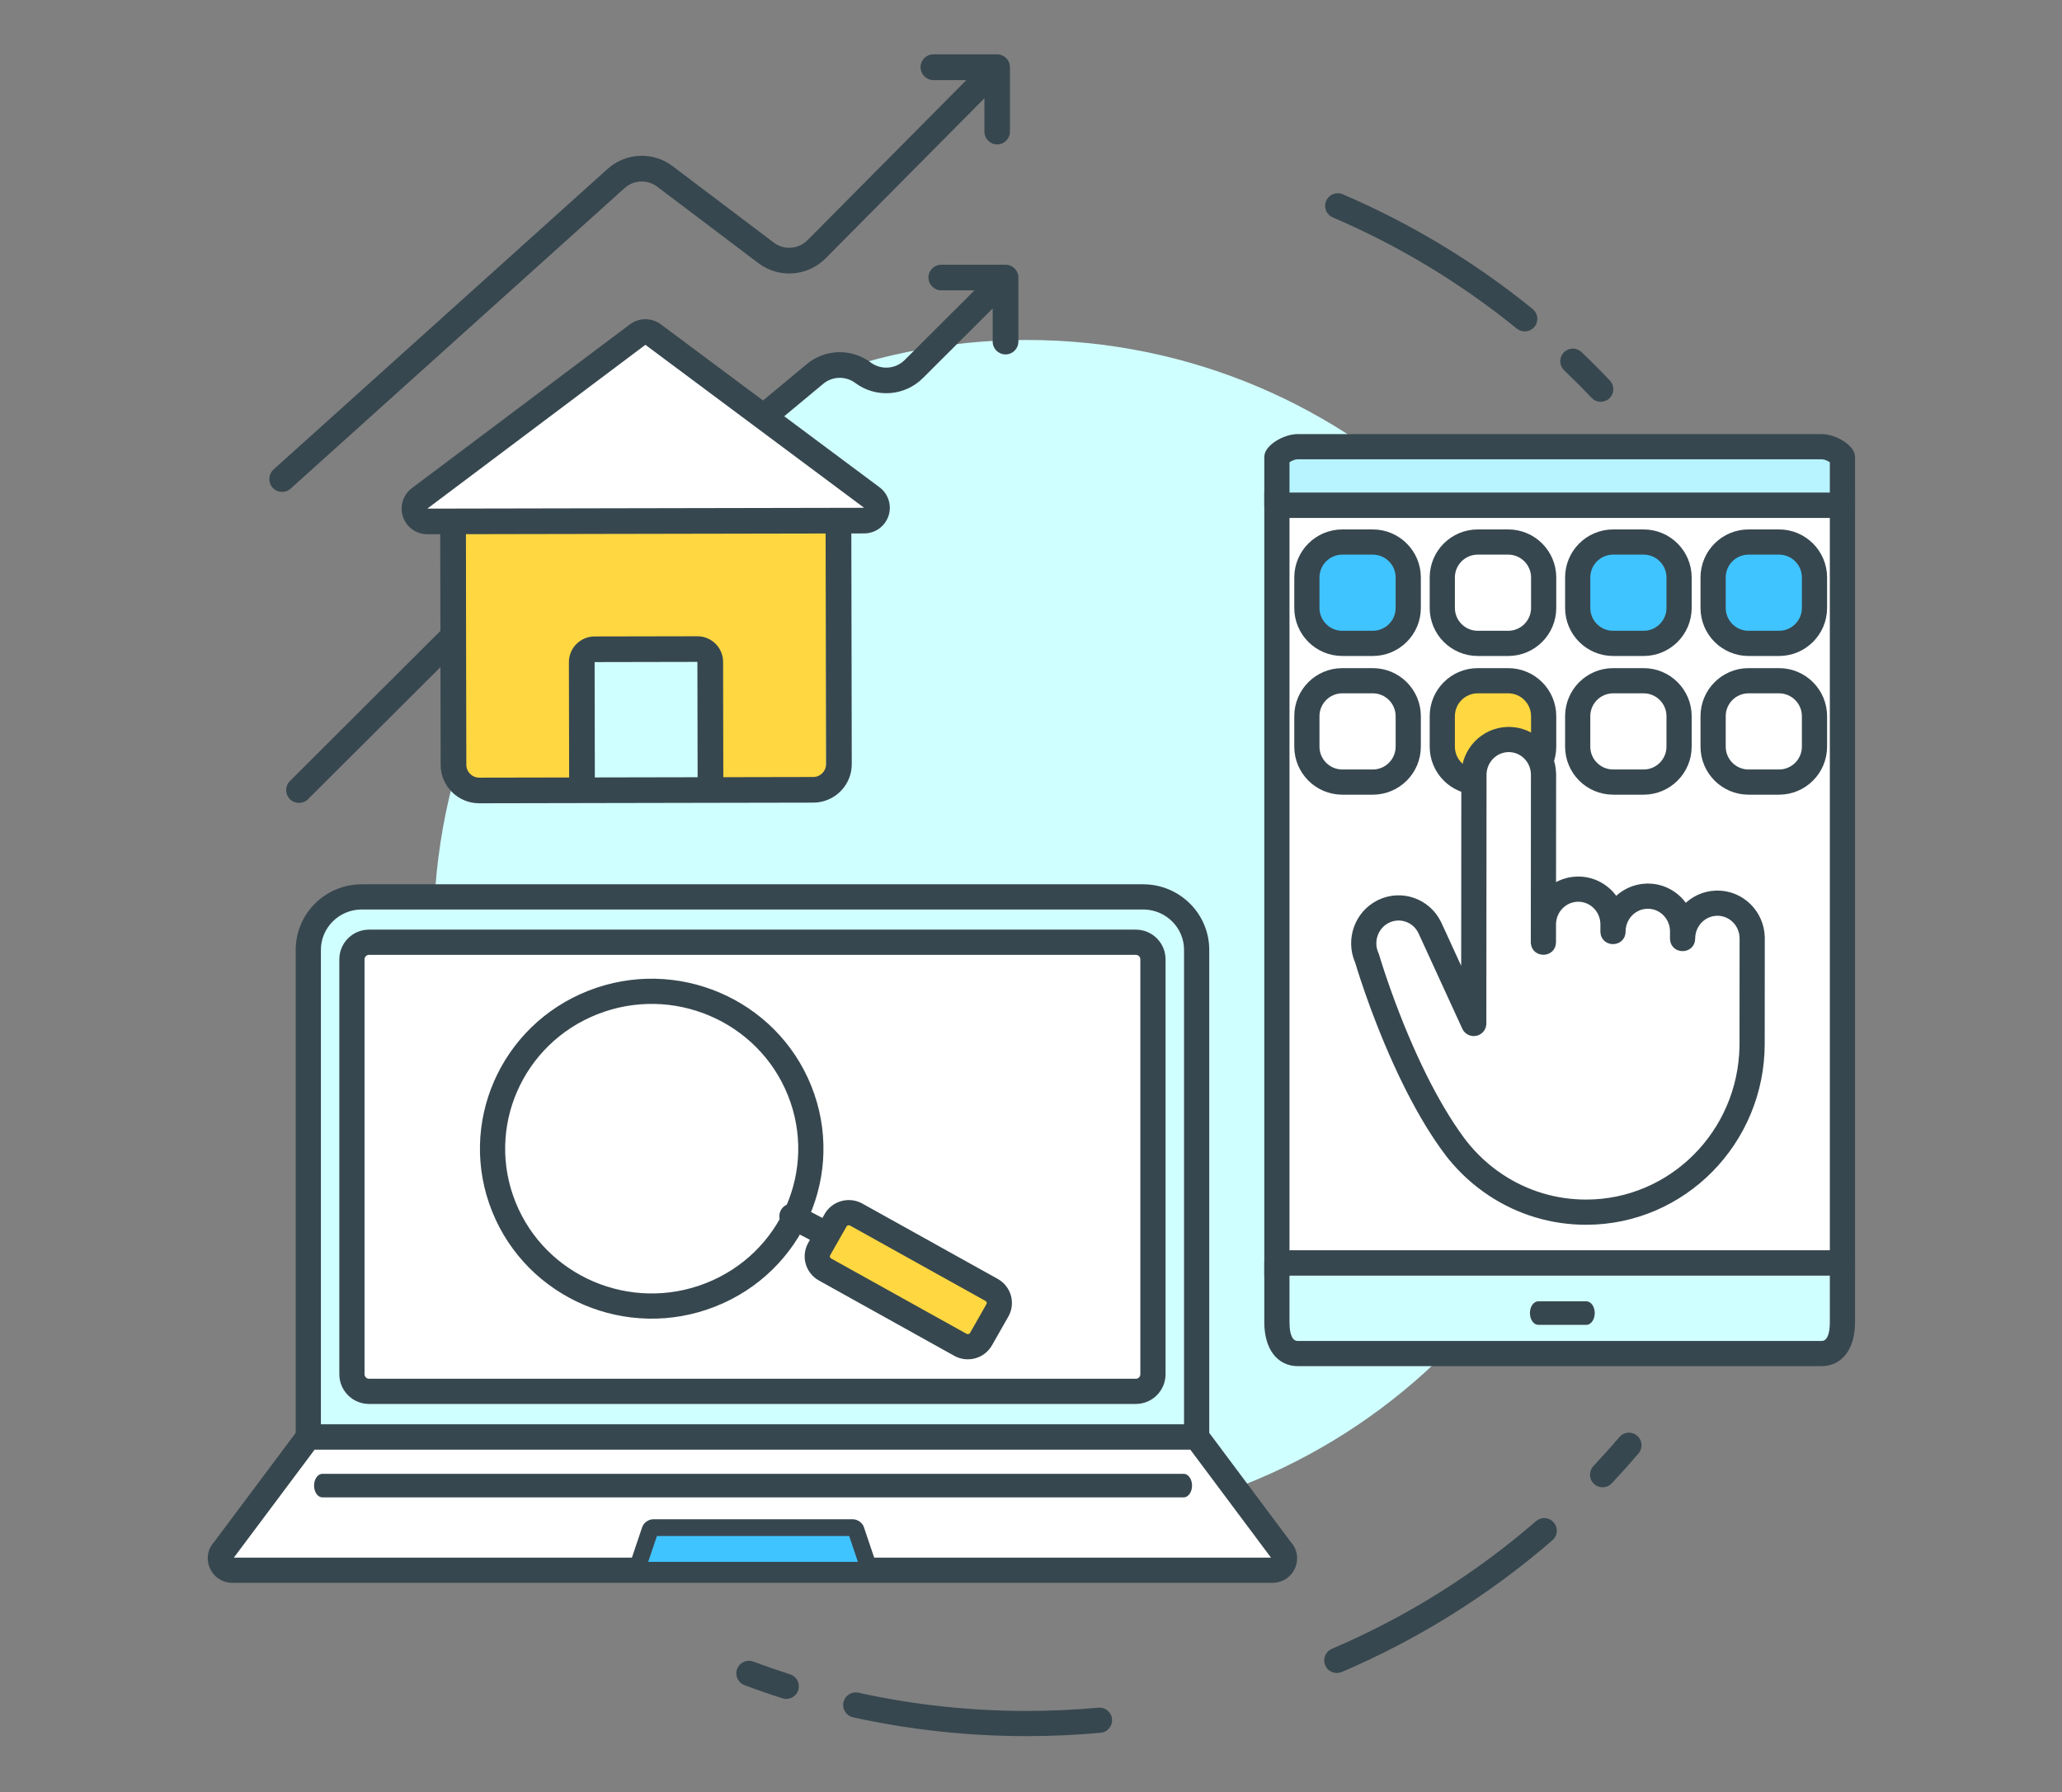 <?xml version="1.0" encoding="UTF-8"?> <svg xmlns="http://www.w3.org/2000/svg" xmlns:xlink="http://www.w3.org/1999/xlink" width="245px" height="213px" viewBox="0 0 245 213" version="1.1"><rect x="0" y="0" width="245" height="213" fill="#808080" stroke="none"/><title>Group 77</title><g id="Page-1" stroke="none" stroke-width="1" fill="none" fill-rule="evenodd"><g id="Real-estate-solutions" transform="translate(-863, -3096)"><g id="Group-77" transform="translate(863, 3096)"><rect id="Rectangle" x="0" y="0.458" width="245" height="212"></rect><g id="Group-56" transform="translate(22, 6.458)"><rect id="Rectangle" x="0" y="0" width="200" height="200"></rect><g id="Group-116" transform="translate(2.727, 16.434)"><path d="M26.797,87.973 C26.797,49.057 58.345,17.509 97.261,17.509 C136.177,17.509 167.726,49.057 167.726,87.973 C167.726,126.89 136.177,158.437 97.261,158.437 C58.345,158.437 26.797,126.89 26.797,87.973" id="Fill-1" fill="#D0FFFF"></path><path d="M168.059,148.211 C168.416,147.792 169.046,147.742 169.465,148.099 C169.884,148.456 169.935,149.085 169.578,149.505 C168.552,150.709 167.496,151.888 166.411,153.041 C166.033,153.442 165.402,153.461 165.001,153.084 C164.6,152.706 164.581,152.075 164.959,151.674 C166.021,150.545 167.055,149.391 168.059,148.211 Z" id="Stroke-7" stroke="#37474F" fill="#37474F" fill-rule="nonzero"></path><path d="M158.103,158.253 C150.815,164.568 142.589,169.722 133.715,173.508 C133.209,173.724 132.974,174.31 133.19,174.817 C133.406,175.323 133.992,175.559 134.498,175.343 C143.563,171.475 151.965,166.21 159.409,159.76 C159.825,159.4 159.87,158.77 159.509,158.354 C159.149,157.937 158.519,157.892 158.103,158.253 Z M105.824,180.539 C102.989,180.798 100.133,180.928 97.261,180.928 C90.439,180.928 83.712,180.194 77.163,178.75 C76.625,178.632 76.093,178.971 75.974,179.509 C75.856,180.047 76.196,180.579 76.733,180.698 C83.423,182.172 90.294,182.923 97.261,182.923 C100.194,182.923 103.11,182.79 106.005,182.526 C106.553,182.476 106.957,181.99 106.907,181.442 C106.857,180.893 106.372,180.489 105.824,180.539 Z" id="Stroke-9" stroke="#37474F" fill="#37474F" fill-rule="nonzero"></path><path d="M63.323,175.615 C63.516,175.099 64.091,174.838 64.607,175.031 C66.058,175.576 67.522,176.083 68.998,176.554 C69.522,176.721 69.812,177.282 69.645,177.807 C69.478,178.332 68.917,178.621 68.392,178.454 C66.884,177.973 65.389,177.455 63.906,176.899 C63.391,176.705 63.129,176.13 63.323,175.615 Z" id="Stroke-11" stroke="#37474F" fill="#37474F" fill-rule="nonzero"></path><path d="M133.821,2.483 C141.734,5.872 149.133,10.349 155.812,15.772 C156.24,16.119 156.868,16.054 157.215,15.626 C157.562,15.199 157.497,14.571 157.07,14.224 C150.248,8.685 142.69,4.111 134.606,0.65 C134.1,0.433 133.514,0.668 133.297,1.174 C133.08,1.68 133.315,2.266 133.821,2.483 Z" id="Stroke-15" stroke="#37474F" fill="#37474F" fill-rule="nonzero"></path><path d="M161.433,19.343 C161.813,18.944 162.445,18.93 162.843,19.311 C163.987,20.404 165.104,21.525 166.193,22.674 C166.572,23.074 166.555,23.705 166.155,24.084 C165.755,24.463 165.124,24.446 164.745,24.046 C163.679,22.921 162.585,21.823 161.465,20.753 C161.067,20.372 161.052,19.741 161.433,19.343 Z" id="Stroke-17" stroke="#37474F" fill="#37474F" fill-rule="nonzero"></path><path d="M126.989,134.216 C126.989,136.85 128.102,137.957 129.474,137.957 L191.701,137.957 C193.073,137.957 194.185,136.85 194.185,134.216 L194.185,127.181 L126.989,127.181 L126.989,134.216 Z" id="Fill-59" fill="#D0FFFF"></path><path d="M194.185,126.183 L126.989,126.183 C126.438,126.183 125.992,126.63 125.992,127.181 L125.992,134.216 C125.992,137.151 127.33,138.955 129.474,138.955 L191.701,138.955 C193.845,138.955 195.183,137.151 195.183,134.216 L195.183,127.181 C195.183,126.63 194.736,126.183 194.185,126.183 Z M127.986,128.177 L193.188,128.177 L193.188,134.216 C193.188,136.157 192.592,136.96 191.701,136.96 L129.474,136.96 L129.386,136.957 C128.543,136.905 127.986,136.092 127.986,134.216 L127.986,128.177 Z" id="Stroke-61" stroke="#37474F" fill="#37474F" fill-rule="nonzero"></path><path d="M194.185,31.395 C194.185,31.297 193.073,30.19 191.701,30.19 L129.474,30.19 C128.102,30.19 126.989,31.297 126.989,31.395 L126.989,37.163 L194.185,37.163 L194.185,31.395 Z" id="Fill-63" fill="#B7F4FF"></path><path d="M191.701,29.193 L129.474,29.193 C127.924,29.193 125.992,30.434 125.992,31.395 L125.992,37.163 C125.992,37.714 126.438,38.16 126.989,38.16 L194.185,38.16 C194.736,38.16 195.183,37.714 195.183,37.163 L195.183,31.395 C195.183,30.434 193.251,29.193 191.701,29.193 Z M129.474,31.187 L191.701,31.187 C192.094,31.187 192.519,31.338 192.918,31.594 L193.03,31.67 L193.134,31.746 L193.188,31.789 L193.188,36.165 L127.986,36.165 L127.986,31.79 L128.041,31.746 C128.107,31.695 128.179,31.644 128.256,31.594 C128.656,31.338 129.081,31.187 129.474,31.187 Z" id="Stroke-65" stroke="#37474F" fill="#37474F" fill-rule="nonzero"></path><polygon id="Fill-67" fill="#FFFFFF" points="126.989 127.181 194.185 127.181 194.185 37.163 126.989 37.163"></polygon><path d="M195.183,36.166 L125.992,36.166 L125.992,128.178 L195.183,128.178 L195.183,36.166 Z M193.188,38.16 L193.188,126.183 L127.986,126.183 L127.986,38.16 L193.188,38.16 Z" id="Stroke-69" stroke="#37474F" fill="#37474F" fill-rule="nonzero"></path><g id="Group-72" transform="translate(157.956, 132.652)"><line x1="5.801" y1="0.498" x2="0.095" y2="0.498" id="Fill-70" fill="#FFFFFF"></line><path d="M5.801,-0.902 C6.351,-0.902 6.798,-0.276 6.798,0.498 C6.798,1.225 6.402,1.823 5.897,1.891 L5.801,1.898 L0.095,1.898 C-0.455,1.898 -0.902,1.271 -0.902,0.498 C-0.902,-0.23 -0.506,-0.828 -0.001,-0.896 L0.095,-0.902 L5.801,-0.902 Z" id="Stroke-71" fill="#37474F" fill-rule="nonzero"></path></g><path d="M138.381,53.566 L134.767,53.566 C132.439,53.566 130.552,51.679 130.552,49.351 L130.552,45.736 C130.552,43.408 132.439,41.521 134.767,41.521 L138.381,41.521 C140.709,41.521 142.596,43.408 142.596,45.736 L142.596,49.351 C142.596,51.679 140.709,53.566 138.381,53.566" id="Fill-73" fill="#40C4FF"></path><path d="M138.381,40.524 L134.767,40.524 C131.888,40.524 129.554,42.857 129.554,45.736 L129.554,49.351 C129.554,52.229 131.888,54.563 134.767,54.563 L138.381,54.563 C141.26,54.563 143.593,52.229 143.593,49.351 L143.593,45.736 C143.593,42.857 141.26,40.524 138.381,40.524 Z M134.767,42.518 L138.381,42.518 C140.159,42.518 141.599,43.959 141.599,45.736 L141.599,49.351 C141.599,51.128 140.159,52.568 138.381,52.568 L134.767,52.568 C132.989,52.568 131.549,51.128 131.549,49.351 L131.549,45.736 C131.549,43.959 132.989,42.518 134.767,42.518 Z" id="Stroke-74" stroke="#37474F" fill="#37474F" fill-rule="nonzero"></path><path d="M154.471,53.566 L150.856,53.566 C148.528,53.566 146.641,51.679 146.641,49.351 L146.641,45.736 C146.641,43.408 148.528,41.521 150.856,41.521 L154.471,41.521 C156.799,41.521 158.686,43.408 158.686,45.736 L158.686,49.351 C158.686,51.679 156.799,53.566 154.471,53.566" id="Fill-75" fill="#FFFFFF"></path><path d="M154.471,40.524 L150.856,40.524 C147.977,40.524 145.644,42.857 145.644,45.736 L145.644,49.351 C145.644,52.229 147.977,54.563 150.856,54.563 L154.471,54.563 C157.349,54.563 159.683,52.229 159.683,49.351 L159.683,45.736 C159.683,42.857 157.349,40.524 154.471,40.524 Z M150.856,42.518 L154.471,42.518 C156.248,42.518 157.688,43.959 157.688,45.736 L157.688,49.351 C157.688,51.128 156.248,52.568 154.471,52.568 L150.856,52.568 C149.079,52.568 147.638,51.128 147.638,49.351 L147.638,45.736 C147.638,43.959 149.079,42.518 150.856,42.518 Z" id="Stroke-76" stroke="#37474F" fill="#37474F" fill-rule="nonzero"></path><path d="M170.56,53.566 L166.945,53.566 C164.617,53.566 162.73,51.679 162.73,49.351 L162.73,45.736 C162.73,43.408 164.617,41.521 166.945,41.521 L170.56,41.521 C172.888,41.521 174.775,43.408 174.775,45.736 L174.775,49.351 C174.775,51.679 172.888,53.566 170.56,53.566" id="Fill-77" fill="#40C4FF"></path><path d="M170.56,40.524 L166.945,40.524 C164.066,40.524 161.733,42.857 161.733,45.736 L161.733,49.351 C161.733,52.229 164.066,54.563 166.945,54.563 L170.56,54.563 C173.439,54.563 175.772,52.229 175.772,49.351 L175.772,45.736 C175.772,42.857 173.439,40.524 170.56,40.524 Z M166.945,42.518 L170.56,42.518 C172.337,42.518 173.778,43.959 173.778,45.736 L173.778,49.351 C173.778,51.128 172.337,52.568 170.56,52.568 L166.945,52.568 C165.168,52.568 163.727,51.128 163.727,49.351 L163.727,45.736 C163.727,43.959 165.168,42.518 166.945,42.518 Z" id="Stroke-78" stroke="#37474F" fill="#37474F" fill-rule="nonzero"></path><path d="M186.649,53.566 L183.034,53.566 C180.706,53.566 178.819,51.679 178.819,49.351 L178.819,45.736 C178.819,43.408 180.706,41.521 183.034,41.521 L186.649,41.521 C188.977,41.521 190.864,43.408 190.864,45.736 L190.864,49.351 C190.864,51.679 188.977,53.566 186.649,53.566" id="Fill-79" fill="#40C4FF"></path><path d="M186.649,40.524 L183.034,40.524 C180.156,40.524 177.822,42.857 177.822,45.736 L177.822,49.351 C177.822,52.229 180.156,54.563 183.034,54.563 L186.649,54.563 C189.528,54.563 191.861,52.229 191.861,49.351 L191.861,45.736 C191.861,42.857 189.528,40.524 186.649,40.524 Z M183.034,42.518 L186.649,42.518 C188.426,42.518 189.867,43.959 189.867,45.736 L189.867,49.351 C189.867,51.128 188.426,52.568 186.649,52.568 L183.034,52.568 C181.257,52.568 179.817,51.128 179.817,49.351 L179.817,45.736 C179.817,43.959 181.257,42.518 183.034,42.518 Z" id="Stroke-80" stroke="#37474F" fill="#37474F" fill-rule="nonzero"></path><path d="M138.381,70.048 L134.767,70.048 C132.439,70.048 130.552,68.161 130.552,65.833 L130.552,62.218 C130.552,59.89 132.439,58.003 134.767,58.003 L138.381,58.003 C140.709,58.003 142.596,59.89 142.596,62.218 L142.596,65.833 C142.596,68.161 140.709,70.048 138.381,70.048" id="Fill-81" fill="#FFFFFF"></path><path d="M138.381,57.006 L134.767,57.006 C131.888,57.006 129.554,59.339 129.554,62.218 L129.554,65.833 C129.554,68.712 131.888,71.045 134.767,71.045 L138.381,71.045 C141.26,71.045 143.593,68.712 143.593,65.833 L143.593,62.218 C143.593,59.339 141.26,57.006 138.381,57.006 Z M134.767,59 L138.381,59 C140.159,59 141.599,60.441 141.599,62.218 L141.599,65.833 C141.599,67.61 140.159,69.051 138.381,69.051 L134.767,69.051 C132.989,69.051 131.549,67.61 131.549,65.833 L131.549,62.218 C131.549,60.441 132.989,59 134.767,59 Z" id="Stroke-82" stroke="#37474F" fill="#37474F" fill-rule="nonzero"></path><path d="M154.471,70.048 L150.856,70.048 C148.528,70.048 146.641,68.161 146.641,65.833 L146.641,62.218 C146.641,59.89 148.528,58.003 150.856,58.003 L154.471,58.003 C156.799,58.003 158.686,59.89 158.686,62.218 L158.686,65.833 C158.686,68.161 156.799,70.048 154.471,70.048" id="Fill-83" fill="#FFD740"></path><path d="M154.471,57.006 L150.856,57.006 C147.977,57.006 145.644,59.339 145.644,62.218 L145.644,65.833 C145.644,68.712 147.977,71.045 150.856,71.045 L154.471,71.045 C157.349,71.045 159.683,68.712 159.683,65.833 L159.683,62.218 C159.683,59.339 157.349,57.006 154.471,57.006 Z M150.856,59 L154.471,59 C156.248,59 157.688,60.441 157.688,62.218 L157.688,65.833 C157.688,67.61 156.248,69.051 154.471,69.051 L150.856,69.051 C149.079,69.051 147.638,67.61 147.638,65.833 L147.638,62.218 C147.638,60.441 149.079,59 150.856,59 Z" id="Stroke-84" stroke="#37474F" fill="#37474F" fill-rule="nonzero"></path><path d="M170.56,70.048 L166.945,70.048 C164.617,70.048 162.73,68.161 162.73,65.833 L162.73,62.218 C162.73,59.89 164.617,58.003 166.945,58.003 L170.56,58.003 C172.888,58.003 174.775,59.89 174.775,62.218 L174.775,65.833 C174.775,68.161 172.888,70.048 170.56,70.048" id="Fill-85" fill="#FFFFFF"></path><path d="M170.56,57.006 L166.945,57.006 C164.066,57.006 161.733,59.339 161.733,62.218 L161.733,65.833 C161.733,68.712 164.066,71.045 166.945,71.045 L170.56,71.045 C173.439,71.045 175.772,68.712 175.772,65.833 L175.772,62.218 C175.772,59.339 173.439,57.006 170.56,57.006 Z M166.945,59 L170.56,59 C172.337,59 173.778,60.441 173.778,62.218 L173.778,65.833 C173.778,67.61 172.337,69.051 170.56,69.051 L166.945,69.051 C165.168,69.051 163.727,67.61 163.727,65.833 L163.727,62.218 C163.727,60.441 165.168,59 166.945,59 Z" id="Stroke-86" stroke="#37474F" fill="#37474F" fill-rule="nonzero"></path><path d="M186.649,70.048 L183.034,70.048 C180.706,70.048 178.819,68.161 178.819,65.833 L178.819,62.218 C178.819,59.89 180.706,58.003 183.034,58.003 L186.649,58.003 C188.977,58.003 190.864,59.89 190.864,62.218 L190.864,65.833 C190.864,68.161 188.977,70.048 186.649,70.048" id="Fill-87" fill="#FFFFFF"></path><path d="M186.649,57.006 L183.034,57.006 C180.156,57.006 177.822,59.339 177.822,62.218 L177.822,65.833 C177.822,68.712 180.156,71.045 183.034,71.045 L186.649,71.045 C189.528,71.045 191.861,68.712 191.861,65.833 L191.861,62.218 C191.861,59.339 189.528,57.006 186.649,57.006 Z M183.034,59 L186.649,59 C188.426,59 189.867,60.441 189.867,62.218 L189.867,65.833 C189.867,67.61 188.426,69.051 186.649,69.051 L183.034,69.051 C181.257,69.051 179.817,67.61 179.817,65.833 L179.817,62.218 C179.817,60.441 181.257,59 183.034,59 Z" id="Stroke-88" stroke="#37474F" fill="#37474F" fill-rule="nonzero"></path><g id="Group-91" transform="translate(135.328, 63.851)"><path d="M12.962,49.721 C6.448,41.153 2.367,27.126 2.367,27.126 C1.404,25.025 2.301,22.527 4.371,21.545 C6.441,20.564 8.9,21.471 9.864,23.572 L15.051,34.883 L15.051,34.883 L15.073,5.34 C15.075,3.021 16.927,1.14 19.21,1.138 C21.494,1.136 23.344,3.014 23.342,5.333 L23.327,25.22 L23.328,23.121 C23.33,20.802 25.183,18.921 27.466,18.919 C29.749,18.917 31.599,20.795 31.597,23.114 L31.597,23.954 C31.599,21.635 33.451,19.754 35.734,19.752 C38.018,19.751 39.868,21.629 39.866,23.948 L39.865,24.787 C39.867,22.469 41.719,20.587 44.003,20.586 C46.286,20.584 48.136,22.462 48.134,24.781 L48.125,37.287 C48.117,48.336 39.29,57.299 28.411,57.307 C24.451,57.31 20.765,56.127 17.678,54.087 C15.882,52.9 14.288,51.423 12.962,49.721" id="Fill-89" fill="#FFFFFF"></path><path d="M19.209,0.141 C21.991,0.138 24.249,2.375 24.336,5.163 L24.339,5.334 L24.329,19.007 L24.433,18.927 C25.24,18.327 26.226,17.961 27.296,17.925 L27.465,17.922 C29.338,17.92 30.974,18.934 31.87,20.448 L31.899,20.5 L31.937,20.457 C32.84,19.453 34.125,18.807 35.561,18.758 L35.734,18.755 C37.607,18.754 39.243,19.768 40.138,21.281 L40.167,21.333 L40.262,21.228 C41.162,20.259 42.425,19.639 43.833,19.591 L44.002,19.588 C46.783,19.586 49.042,21.823 49.129,24.61 L49.131,24.782 L49.122,37.288 C49.113,48.883 39.845,58.295 28.411,58.304 C24.349,58.307 20.459,57.119 17.129,54.919 C15.37,53.757 13.794,52.329 12.458,50.689 L12.172,50.328 C10.531,48.172 8.968,45.588 7.481,42.661 L7.204,42.108 C5.603,38.889 4.176,35.448 2.938,32.007 L2.623,31.12 C2.42,30.54 2.231,29.984 2.056,29.454 L1.738,28.473 L1.428,27.468 L1.389,27.379 C0.34,24.873 1.386,21.962 3.785,20.722 L3.944,20.644 C6.464,19.449 9.449,20.506 10.693,22.995 L10.77,23.156 L14.057,30.321 L14.075,5.339 C14.078,2.53 16.282,0.236 19.04,0.144 L19.209,0.141 Z M19.211,2.135 C17.531,2.136 16.152,3.488 16.073,5.189 L16.07,5.34 L16.048,34.927 C16.031,35.294 15.811,35.636 15.458,35.793 L15.367,35.829 C14.867,35.995 14.355,35.746 14.148,35.31 L14.132,35.272 L8.957,23.987 C8.247,22.438 6.476,21.746 4.941,22.383 L4.798,22.446 C3.271,23.17 2.579,24.989 3.211,26.564 L3.274,26.711 L3.325,26.848 L3.522,27.496 C3.577,27.673 3.638,27.865 3.704,28.071 L3.95,28.829 C4.208,29.608 4.496,30.446 4.815,31.332 C6.028,34.705 7.427,38.078 8.989,41.219 C10.418,44.092 11.914,46.625 13.464,48.728 L13.749,49.108 C15.01,50.727 16.525,52.129 18.228,53.255 C21.234,55.241 24.742,56.313 28.41,56.31 C38.633,56.302 46.952,47.957 47.125,37.601 L47.128,37.287 L47.137,24.78 C47.138,23.009 45.732,21.581 44.004,21.583 C42.323,21.584 40.945,22.935 40.866,24.637 L40.862,24.788 C40.861,26.08 38.979,26.115 38.873,24.897 L38.867,24.767 L38.869,23.947 C38.87,22.227 37.543,20.83 35.883,20.753 L35.735,20.749 C34.005,20.751 32.595,22.183 32.594,23.955 C32.593,25.247 30.711,25.282 30.604,24.064 L30.599,23.939 L30.6,23.114 C30.601,21.393 29.275,19.997 27.614,19.92 L27.467,19.916 C25.786,19.917 24.408,21.269 24.329,22.97 L24.325,23.113 L24.324,25.221 C24.323,26.512 22.441,26.548 22.334,25.33 L22.33,25.219 L22.345,5.333 C22.346,3.612 21.019,2.216 19.358,2.138 L19.211,2.135 Z" id="Stroke-90" stroke="#37474F" fill="#37474F" fill-rule="nonzero"></path></g><g id="Group-94" transform="translate(166.638, 87.601)" fill="#FFFFFF"><line x1="0.611" y1="0.118" x2="0.607" y2="2.218" id="Fill-92"></line></g><g id="Group-97" transform="translate(174.85, 88.54)" fill="#FFFFFF"><line x1="0.73" y1="0.013" x2="0.728" y2="1.273" id="Fill-95"></line></g><path d="M117.454,89.982 L117.454,147.882 L11.905,147.882 L11.905,89.982 C11.905,86.516 14.75,83.69 18.254,83.69 L111.092,83.69 C114.609,83.69 117.454,86.516 117.454,89.982" id="Fill-98" fill="#D0FFFF"></path><path d="M111.092,82.693 L18.254,82.693 C14.203,82.693 10.908,85.961 10.908,89.982 L10.908,147.882 C10.908,148.432 11.354,148.879 11.905,148.879 L117.454,148.879 C118.005,148.879 118.451,148.432 118.451,147.882 L118.451,89.982 C118.451,85.959 115.153,82.693 111.092,82.693 Z M111.092,84.687 L111.266,84.69 C114.15,84.781 116.457,87.122 116.457,89.982 L116.457,146.884 L12.902,146.884 L12.902,89.982 C12.902,87.066 15.301,84.687 18.254,84.687 L111.092,84.687 Z" id="Stroke-99" stroke="#37474F" fill="#37474F" fill-rule="nonzero"></path><path d="M126.462,163.71 L2.884,163.71 C1.616,163.71 0.97,162.188 1.875,161.293 L11.905,147.882 L117.454,147.882 L127.471,161.293 C128.376,162.188 127.743,163.71 126.462,163.71" id="Fill-100" fill="#FFFFFF"></path><path d="M11.905,146.884 L11.801,146.89 C11.526,146.919 11.274,147.061 11.106,147.284 L1.113,160.645 L1.174,160.584 C-0.366,162.106 0.727,164.707 2.884,164.707 L126.462,164.707 L126.589,164.704 C128.63,164.607 129.642,162.178 128.26,160.674 L128.233,160.646 L118.253,147.285 C118.065,147.033 117.769,146.884 117.454,146.884 L11.905,146.884 Z M116.954,148.878 L126.672,161.889 L126.77,162.002 C127.039,162.268 126.854,162.712 126.462,162.712 L2.884,162.712 C2.523,162.712 2.335,162.318 2.532,162.053 L2.674,161.89 L12.404,148.878 L116.954,148.878 Z" id="Stroke-101" stroke="#37474F" fill="#37474F" fill-rule="nonzero"></path><path d="M78.593,163.71 L76.962,158.873 C76.872,158.731 76.714,158.645 76.544,158.645 L52.951,158.645 C52.781,158.645 52.623,158.731 52.533,158.873 L50.902,163.71 L78.593,163.71 Z" id="Fill-102" fill="#40C4FF"></path><path d="M76.544,157.647 L52.951,157.647 C52.44,157.647 51.963,157.908 51.69,158.341 C51.648,158.408 51.614,158.48 51.588,158.555 L49.957,163.391 C49.739,164.037 50.22,164.707 50.902,164.707 L78.593,164.707 C79.275,164.707 79.756,164.037 79.538,163.391 L77.907,158.555 C77.882,158.48 77.848,158.408 77.805,158.341 C77.532,157.908 77.056,157.647 76.544,157.647 Z M76.169,159.641 L77.204,162.712 L52.291,162.712 L53.326,159.641 L76.169,159.641 Z" id="Stroke-103" fill="#37474F" fill-rule="nonzero"></path><path d="M110.227,142.451 L19.123,142.451 C17.999,142.451 17.088,141.54 17.088,140.416 L17.088,91.114 C17.088,89.99 17.999,89.079 19.123,89.079 L110.227,89.079 C111.351,89.079 112.262,89.99 112.262,91.114 L112.262,140.416 C112.262,141.54 111.351,142.451 110.227,142.451" id="Fill-104" fill="#FFFFFF"></path><path d="M110.227,88.082 L19.123,88.082 C17.449,88.082 16.091,89.439 16.091,91.114 L16.091,140.416 C16.091,142.09 17.449,143.448 19.123,143.448 L110.227,143.448 C111.902,143.448 113.26,142.09 113.26,140.416 L113.26,91.114 C113.26,89.439 111.902,88.082 110.227,88.082 Z M19.123,90.076 L110.227,90.076 C110.801,90.076 111.265,90.541 111.265,91.114 L111.265,140.416 C111.265,140.989 110.801,141.454 110.227,141.454 L19.123,141.454 C18.55,141.454 18.086,140.989 18.086,140.416 L18.086,91.114 C18.086,90.541 18.55,90.076 19.123,90.076 Z" id="Stroke-105" stroke="#37474F" fill="#37474F" fill-rule="nonzero"></path><g id="Group-108" transform="translate(13.418, 153.066)"><line x1="0.167" y1="0.585" x2="102.493" y2="0.585" id="Fill-106" fill="#FFFFFF"></line><path d="M102.493,-0.815 C103.044,-0.815 103.49,-0.189 103.49,0.585 C103.49,1.312 103.095,1.91 102.589,1.978 L102.493,1.985 L0.167,1.985 C-0.384,1.985 -0.83,1.358 -0.83,0.585 C-0.83,-0.143 -0.435,-0.741 0.071,-0.809 L0.167,-0.815 L102.493,-0.815 Z" id="Stroke-107" fill="#37474F" fill-rule="nonzero"></path></g><g id="Group-111" transform="translate(68.272, 120.634)"><line x1="1.096" y1="1" x2="7.624" y2="4.428" id="Fill-109" fill="#FFFFFF"></line><path d="M0.213,0.536 C0.453,0.079 0.998,-0.115 1.467,0.074 L1.56,0.117 L8.088,3.545 C8.576,3.801 8.763,4.404 8.507,4.891 C8.267,5.348 7.722,5.542 7.253,5.353 L7.161,5.31 L0.633,1.883 C0.145,1.627 -0.043,1.024 0.213,0.536 Z" id="Stroke-110" stroke="#37474F" fill="#37474F" fill-rule="nonzero"></path></g><path d="M70.274,106.704 C74.132,116.3 69.394,127.172 59.691,130.987 C49.989,134.803 38.996,130.117 35.138,120.521 C31.28,110.925 36.018,100.054 45.721,96.238 C55.423,92.423 66.416,97.109 70.274,106.704" id="Fill-112"></path><path d="M45.356,95.31 C35.14,99.327 30.148,110.782 34.213,120.893 C38.276,130.999 49.846,135.931 60.056,131.915 C70.273,127.898 75.265,116.444 71.199,106.332 C67.136,96.227 55.566,91.295 45.356,95.31 Z M69.349,107.076 C73,116.157 68.515,126.446 59.327,130.059 C50.132,133.675 39.716,129.235 36.063,120.149 C32.413,111.069 36.897,100.78 46.086,97.166 C55.28,93.551 65.696,97.991 69.349,107.076 Z" id="Stroke-113" stroke="#37474F" fill="#37474F" fill-rule="nonzero"></path><path d="M93.779,132.826 L91.838,136.237 C91.349,137.096 90.249,137.401 89.38,136.917 L73.298,127.967 C72.429,127.484 72.121,126.395 72.61,125.536 L73.58,123.831 L74.55,122.126 C75.039,121.266 76.14,120.962 77.009,121.445 L93.091,130.395 C93.96,130.878 94.268,131.967 93.779,132.826" id="Fill-114" fill="#FFD740"></path><path d="M73.684,121.633 L71.743,125.043 C70.98,126.385 71.461,128.086 72.813,128.839 L88.895,137.788 C90.241,138.537 91.945,138.066 92.705,136.73 L94.645,133.32 C95.409,131.977 94.928,130.276 93.575,129.524 L77.494,120.574 C76.148,119.825 74.443,120.297 73.684,121.633 Z M76.524,122.317 L92.606,131.267 C92.991,131.481 93.126,131.957 92.912,132.333 L90.972,135.743 C90.754,136.126 90.257,136.264 89.865,136.046 L73.783,127.096 C73.397,126.881 73.263,126.405 73.477,126.029 L75.417,122.619 C75.635,122.236 76.132,122.099 76.524,122.317 Z" id="Stroke-115" stroke="#37474F" fill="#37474F" fill-rule="nonzero"></path></g></g><polygon id="Path-22" fill="#FFD740" points="55.355 61.052 55.355 92.94 69.199 92.94 69.199 77.905 84.515 76.996 84.515 92.94 98.149 92.94 98.149 61.052"></polygon><polygon id="Path-23" fill="#FFFFFF" points="48.617 61.052 76.57 39.695 104.741 61.052"></polygon><g id="real-estate" transform="translate(31.57, 6)" fill="#37474F" fill-rule="nonzero"><path d="M87.904,25.458 L80.271,25.458 C79.428,25.458 78.745,26.14 78.745,26.981 C78.745,27.822 79.428,28.504 80.271,28.504 L84.218,28.504 L75.909,36.794 C74.824,37.868 73.115,37.989 71.888,37.079 C69.618,35.37 66.466,35.451 64.286,37.274 L59.092,41.592 L46.941,32.536 C45.852,31.731 44.363,31.734 43.278,32.543 L17.366,52.01 C16.317,52.798 15.891,54.166 16.307,55.409 C16.724,56.651 17.889,57.488 19.202,57.489 L19.208,57.489 L20.735,57.486 L20.757,68.976 L2.871,86.821 C2.281,87.416 2.284,88.376 2.877,88.968 C3.471,89.56 4.432,89.563 5.029,88.974 L20.765,73.275 L20.787,84.898 C20.792,87.418 22.841,89.458 25.367,89.458 L25.376,89.458 L65.063,89.382 C67.591,89.374 69.636,87.326 69.634,84.804 L69.582,57.392 L71.108,57.389 C72.422,57.387 73.587,56.545 74,55.301 C74.413,54.056 73.982,52.688 72.929,51.903 L61.607,43.466 L66.241,39.614 C67.335,38.698 68.917,38.658 70.057,39.516 C72.501,41.329 75.906,41.087 78.068,38.948 L86.377,30.657 L86.377,34.595 C86.377,35.436 87.061,36.118 87.904,36.118 C88.747,36.118 89.43,35.436 89.43,34.595 L89.43,26.981 C89.43,26.14 88.747,25.458 87.904,25.458 L87.904,25.458 Z M39.08,72.68 L51.292,72.656 L51.318,86.362 L39.107,86.386 L39.08,72.68 Z M66.58,84.811 C66.58,85.651 65.899,86.334 65.056,86.336 L54.371,86.357 L54.345,72.651 C54.341,70.971 52.975,69.611 51.292,69.611 L51.285,69.611 L39.074,69.634 C37.389,69.639 36.025,71.004 36.026,72.686 L36.053,86.392 L25.368,86.412 L25.365,86.412 C24.523,86.412 23.84,85.732 23.838,84.892 L23.785,57.48 L66.526,57.399 L66.58,84.811 Z M19.202,54.443 L45.114,34.976 L71.101,54.344 L19.202,54.443 Z" id="Shape"></path><path d="M86.913,0.458 L79.327,0.458 C78.489,0.458 77.809,1.143 77.809,1.987 C77.809,2.832 78.489,3.517 79.327,3.517 L83.25,3.517 L64.37,22.548 C63.291,23.627 61.592,23.749 60.373,22.835 L48.337,13.736 C46.014,11.988 42.791,12.126 40.624,14.068 L0.937,49.787 C0.312,50.35 0.258,51.317 0.816,51.947 C1.374,52.577 2.333,52.632 2.958,52.069 L42.646,16.349 C43.734,15.375 45.35,15.306 46.516,16.183 L58.551,25.281 C60.981,27.102 64.365,26.859 66.515,24.711 L85.396,5.68 L85.396,9.634 C85.396,10.479 86.075,11.164 86.913,11.164 C87.751,11.164 88.43,10.479 88.43,9.634 L88.43,1.987 C88.43,1.143 87.751,0.458 86.913,0.458 L86.913,0.458 Z" id="Path"></path></g></g></g></g></svg> 